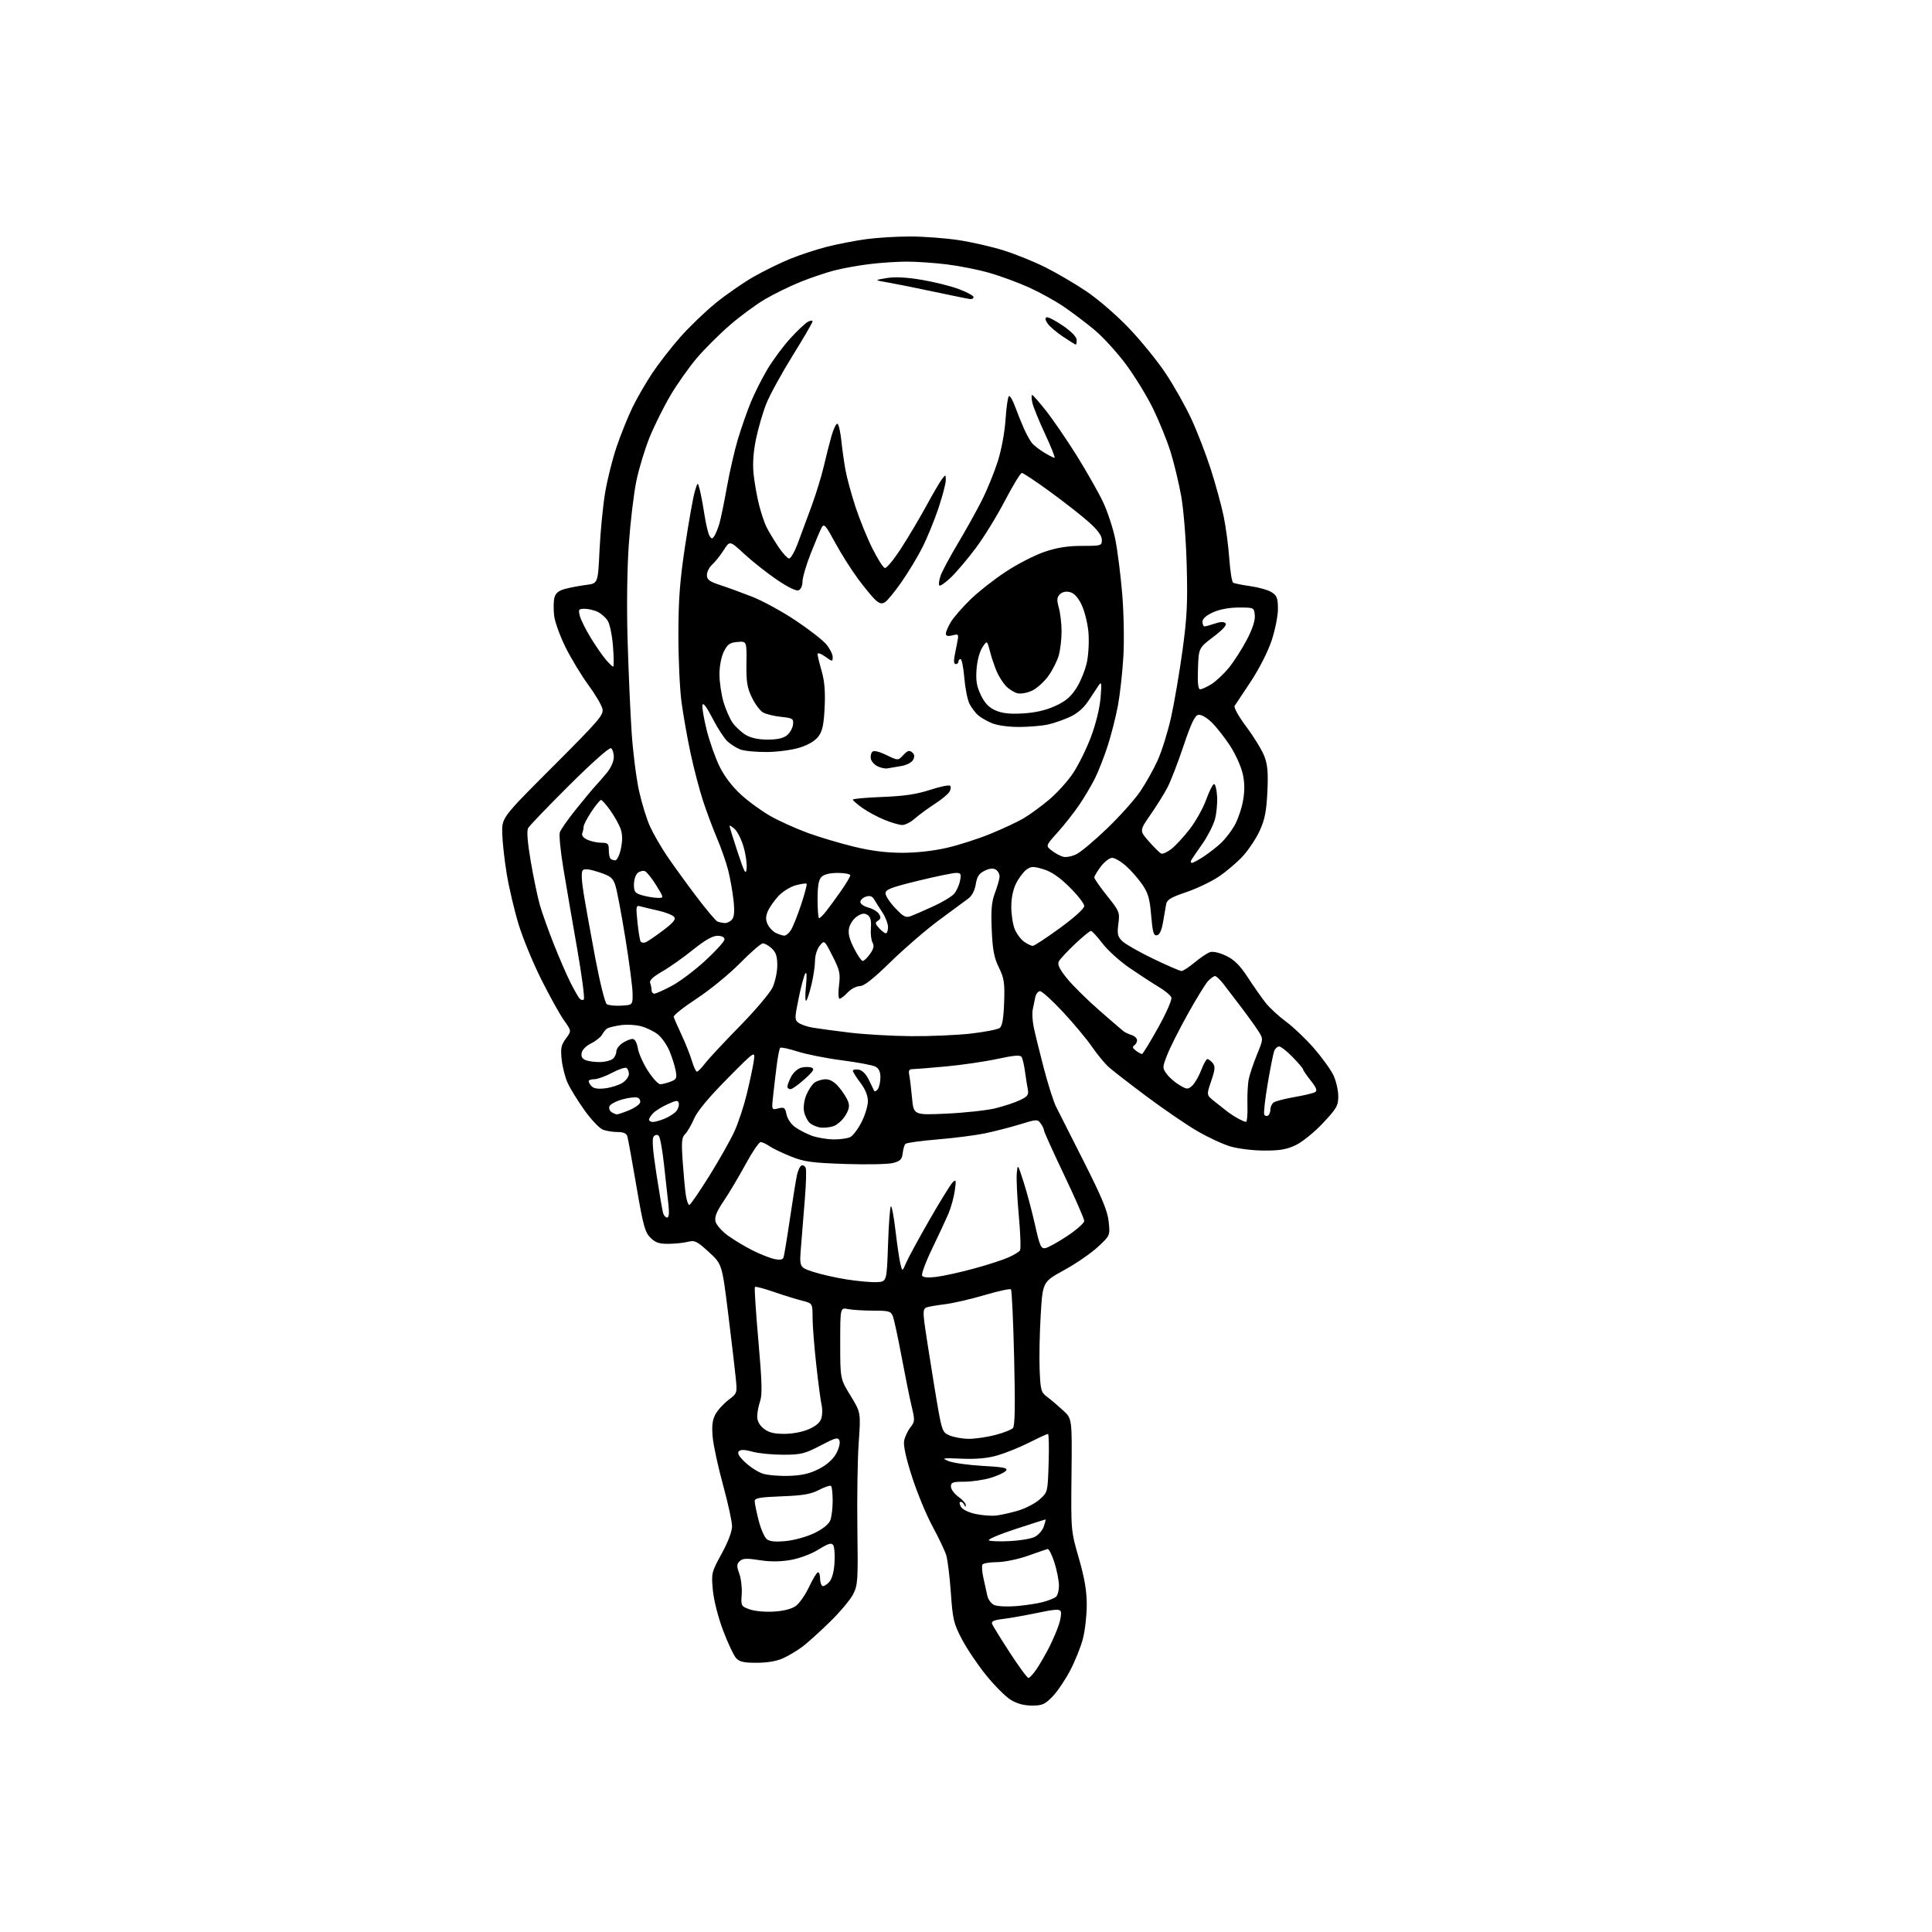 <?xml version="1.0" encoding="UTF-8" standalone="no"?>
<svg 
  version="1.1" 
  xmlns="http://www.w3.org/2000/svg" 
  xmlns:xlink="http://www.w3.org/1999/xlink" 
  xmlns:svg="http://www.w3.org/2000/svg"
  xmlns:rdf="http://www.w3.org/1999/02/22-rdf-syntax-ns#"
  xmlns:cc="http://creativecommons.org/ns#"
  xmlns:dc="http://purl.org/dc/elements/1.1/"
  viewBox="0 0 768 768"
  width="768"
  height="768"
>
<style>svg {background-color: white; }</style>"
<path stroke="none" fill="black" fill-rule="evenodd" d="M410.20,677.99C407.09,677.99 404.25,677.23 401.83,675.74C399.80,674.51 395.43,670.15 392.10,666.05C388.77,661.96 384.41,655.50 382.42,651.71C379.10,645.40 378.72,643.82 377.98,633.16C377.53,626.75 376.70,620.02 376.14,618.21C375.58,616.40 373.11,611.22 370.67,606.71C368.22,602.19 364.56,593.34 362.53,587.02C360.12,579.54 359.04,574.55 359.41,572.69C359.73,571.12 360.84,568.74 361.90,567.40C363.68,565.14 363.71,564.56 362.43,559.23C361.67,556.08 359.87,547.20 358.43,539.50C356.99,531.80 355.42,524.49 354.93,523.25C354.13,521.22 353.37,521.00 347.15,521.00C343.35,521.00 338.84,520.72 337.12,520.38C334.00,519.75 334.00,519.75 334.00,533.93C334.00,548.11 334.00,548.11 338.10,554.80C342.19,561.50 342.19,561.50 341.35,573.50C340.88,580.10 340.65,595.47 340.82,607.66C341.11,628.27 341.00,630.09 339.12,633.77C338.00,635.95 333.81,640.93 329.80,644.83C325.78,648.74 320.93,653.12 319.00,654.57C317.07,656.03 313.70,658.06 311.50,659.09C308.89,660.31 305.21,660.96 300.90,660.98C295.66,661.00 293.96,660.61 292.58,659.09C291.63,658.03 289.31,653.09 287.43,648.10C285.44,642.81 283.75,636.13 283.37,632.10C282.74,625.33 282.83,624.99 286.86,617.63C289.41,613.00 291.00,608.79 291.00,606.72C291.00,604.86 289.40,597.53 287.45,590.42C285.50,583.31 283.64,574.78 283.32,571.44C282.90,566.99 283.16,564.59 284.31,562.36C285.18,560.69 287.50,558.09 289.48,556.58C293.08,553.84 293.08,553.84 292.46,547.67C292.13,544.28 290.76,532.73 289.44,522.00C287.02,502.50 287.02,502.50 281.76,497.68C277.08,493.40 276.17,492.95 273.50,493.63C271.85,494.05 268.37,494.42 265.77,494.44C262.02,494.48 260.51,493.97 258.54,491.99C256.38,489.83 255.64,487.09 252.98,471.50C251.29,461.60 249.67,452.71 249.39,451.75C249.02,450.53 247.84,450.00 245.50,450.00C243.65,450.00 241.02,449.58 239.66,449.06C238.30,448.54 235.01,445.07 232.34,441.34C229.68,437.61 226.68,432.75 225.67,430.53C224.66,428.31 223.58,424.11 223.27,421.19C222.80,416.72 223.06,415.41 224.95,412.85C227.20,409.81 227.20,409.81 224.23,405.65C222.59,403.37 218.54,396.07 215.22,389.44C211.89,382.81 207.81,372.91 206.15,367.44C204.48,361.97 202.37,353.00 201.45,347.50C200.54,342.00 199.73,334.69 199.65,331.26C199.50,325.02 199.50,325.02 219.81,304.69C238.50,285.99 240.07,284.14 239.45,281.65C239.07,280.16 236.55,275.92 233.84,272.22C231.12,268.52 227.07,261.84 224.84,257.36C222.61,252.88 220.55,247.17 220.27,244.67C219.98,242.17 220.04,238.98 220.39,237.60C220.85,235.74 222.01,234.81 224.76,234.07C226.82,233.52 230.57,232.82 233.10,232.50C237.70,231.92 237.70,231.92 238.32,218.71C238.67,211.45 239.66,201.22 240.52,196.00C241.38,190.78 243.46,182.45 245.15,177.50C246.84,172.55 249.68,165.51 251.47,161.85C253.25,158.19 256.77,152.11 259.27,148.35C261.78,144.58 266.77,138.16 270.36,134.07C273.96,129.99 280.31,123.88 284.48,120.49C288.64,117.10 295.40,112.41 299.50,110.06C303.60,107.72 310.18,104.49 314.12,102.89C318.05,101.28 324.70,99.11 328.89,98.05C333.07,97.00 340.02,95.65 344.32,95.07C348.62,94.48 356.50,94.00 361.82,94.01C367.15,94.01 375.78,94.66 381.00,95.44C386.23,96.23 394.33,98.08 399.00,99.56C403.68,101.03 411.10,104.03 415.50,106.23C419.90,108.42 427.21,112.70 431.74,115.73C436.37,118.82 443.83,125.26 448.74,130.41C453.56,135.45 460.15,143.57 463.40,148.46C466.64,153.34 471.20,161.42 473.53,166.42C475.85,171.41 479.35,180.45 481.30,186.50C483.24,192.55 485.55,200.99 486.43,205.27C487.31,209.54 488.31,217.09 488.66,222.05C489.02,227.01 489.70,231.32 490.19,231.62C490.67,231.92 493.79,232.55 497.11,233.02C500.43,233.49 504.24,234.58 505.58,235.46C507.61,236.79 508.00,237.86 508.00,242.10C508.00,244.87 506.85,250.57 505.45,254.75C503.98,259.11 500.47,266.01 497.20,270.93C494.06,275.64 491.18,280.00 490.78,280.61C490.37,281.23 492.45,284.92 495.50,288.99C498.49,292.99 501.69,298.23 502.60,300.63C503.90,304.02 504.16,307.18 503.80,314.80C503.42,322.53 502.78,325.81 500.75,330.23C499.34,333.32 496.30,337.89 493.99,340.39C491.69,342.89 487.35,346.56 484.36,348.55C481.36,350.54 475.55,353.30 471.45,354.68C465.64,356.63 463.90,357.66 463.58,359.34C463.36,360.53 462.80,363.75 462.34,366.49C461.78,369.83 460.97,371.59 459.90,371.79C458.58,372.04 458.18,370.66 457.61,363.93C457.05,357.21 456.42,355.01 454.03,351.54C452.43,349.21 449.50,345.89 447.52,344.16C445.55,342.42 443.10,341.00 442.08,341.00C441.07,341.00 439.06,342.54 437.62,344.43C436.18,346.32 435.00,348.29 435.00,348.81C435.00,349.32 437.29,352.61 440.10,356.12C445.01,362.26 445.17,362.67 444.57,367.22C444.04,371.20 444.27,372.27 446.05,374.05C447.22,375.22 452.74,378.38 458.33,381.08C463.92,383.77 469.02,385.99 469.66,385.99C470.29,386.00 472.66,384.45 474.93,382.56C477.19,380.67 479.95,378.83 481.05,378.48C482.23,378.11 484.86,378.72 487.44,379.97C490.71,381.55 492.91,383.76 496.07,388.60C498.40,392.18 501.59,396.72 503.15,398.69C504.71,400.65 508.35,404.01 511.24,406.14C514.14,408.27 519.14,413.05 522.37,416.76C525.59,420.47 529.07,425.30 530.09,427.50C531.12,429.70 531.97,433.40 531.98,435.71C532.00,439.50 531.39,440.58 525.94,446.40C522.61,449.96 517.78,453.89 515.21,455.14C511.53,456.92 508.85,457.39 502.52,457.37C498.06,457.36 492.06,456.62 489.00,455.70C485.98,454.80 480.01,452.01 475.75,449.50C471.48,447.00 462.48,440.84 455.75,435.82C449.01,430.79 442.22,425.52 440.64,424.09C439.07,422.67 436.09,419.02 434.00,416.00C431.92,412.98 426.75,406.79 422.52,402.25C418.29,397.71 414.20,394.00 413.43,394.00C412.67,394.00 411.80,395.13 411.52,396.50C411.23,397.88 410.78,400.07 410.51,401.39C410.24,402.70 410.41,405.74 410.89,408.14C411.37,410.54 413.17,417.89 414.89,424.48C416.62,431.08 418.83,438.05 419.83,439.98C420.82,441.92 425.80,451.77 430.90,461.87C438.09,476.11 440.30,481.47 440.73,485.69C441.29,491.14 441.29,491.14 436.40,495.69C433.70,498.19 427.68,502.33 423.00,504.90C414.50,509.56 414.50,509.56 413.71,522.53C413.27,529.66 413.08,539.51 413.27,544.40C413.61,552.78 413.80,553.43 416.41,555.40C417.94,556.56 420.76,558.96 422.68,560.73C426.17,563.97 426.17,563.97 425.94,586.23C425.71,608.50 425.71,608.50 428.86,619.42C431.15,627.39 432.00,632.41 432.00,637.96C432.00,642.15 431.31,648.22 430.47,651.45C429.63,654.68 427.34,660.37 425.38,664.10C423.42,667.83 420.26,672.49 418.36,674.44C415.36,677.53 414.28,678.00 410.20,677.99zM408.84,667.00C409.33,667.00 410.87,665.29 412.25,663.20C413.63,661.11 415.88,657.17 417.25,654.45C418.61,651.73 420.28,647.79 420.95,645.71C421.63,643.62 421.96,641.33 421.68,640.61C421.28,639.56 419.46,639.66 412.34,641.15C407.48,642.16 401.33,643.25 398.67,643.57C395.12,643.99 393.98,644.51 394.37,645.53C394.66,646.28 397.84,651.43 401.42,656.95C405.01,662.48 408.34,667.00 408.84,667.00zM307.65,640.63C311.57,640.38 314.73,639.57 316.38,638.37C317.80,637.34 320.17,633.91 321.65,630.75C323.14,627.59 324.72,625.00 325.18,625.00C325.63,625.00 326.00,626.10 326.00,627.44C326.00,628.78 326.39,630.12 326.87,630.42C327.34,630.71 328.55,630.05 329.56,628.94C330.74,627.63 331.50,624.94 331.73,621.21C331.93,618.07 331.69,614.91 331.20,614.19C330.51,613.17 329.24,613.56 325.38,615.95C322.52,617.73 317.88,619.47 314.34,620.10C310.15,620.83 306.23,620.86 301.86,620.18C296.76,619.38 295.21,619.46 294.05,620.58C292.82,621.76 292.79,622.54 293.88,625.55C294.59,627.51 295.02,631.22 294.84,633.80C294.51,638.36 294.60,638.53 298.00,639.75C299.96,640.46 304.20,640.84 307.65,640.63zM404.00,638.45C407.57,638.16 412.30,637.44 414.50,636.86C416.70,636.28 419.06,635.34 419.75,634.78C420.44,634.22 420.97,632.12 420.94,630.13C420.91,628.13 420.08,624.02 419.11,621.00C418.13,617.98 416.92,615.61 416.42,615.75C415.91,615.89 412.35,617.12 408.50,618.48C404.59,619.86 399.21,620.96 396.31,620.97C393.45,620.99 390.85,621.43 390.53,621.95C390.21,622.47 390.38,624.83 390.91,627.20C391.45,629.56 392.15,632.76 392.47,634.29C392.80,635.85 394.04,637.51 395.28,638.04C396.50,638.56 400.43,638.75 404.00,638.45zM312.50,612.58C315.83,612.25 320.87,610.83 323.81,609.39C327.14,607.76 329.48,605.87 330.06,604.33C330.58,602.98 331.00,599.50 331.00,596.60C331.00,593.70 330.72,591.05 330.38,590.71C330.03,590.37 327.90,591.06 325.63,592.24C322.36,593.95 319.27,594.49 310.75,594.81C302.06,595.14 300.00,595.51 300.00,596.72C300.00,597.54 300.70,600.98 301.56,604.36C302.42,607.74 303.88,611.10 304.81,611.84C306.01,612.79 308.23,613.00 312.50,612.58zM401.50,612.61C405.35,612.42 409.72,611.69 411.20,610.99C412.69,610.30 414.35,608.44 414.90,606.86C415.45,605.29 415.76,604.00 415.60,604.00C415.44,604.00 410.00,605.74 403.52,607.87C397.03,610.00 392.35,612.02 393.11,612.35C393.88,612.69 397.65,612.81 401.50,612.61zM396.00,602.45C397.93,602.23 401.88,601.34 404.79,600.47C407.70,599.61 411.52,597.61 413.28,596.04C416.48,593.18 416.48,593.18 416.85,581.59C417.05,575.22 416.93,570.00 416.58,570.00C416.23,570.00 412.90,571.54 409.17,573.42C405.43,575.30 399.78,577.59 396.59,578.52C392.58,579.68 388.22,580.09 382.33,579.85C374.54,579.53 374.12,579.61 377.08,580.81C378.85,581.54 384.96,582.39 390.65,582.72C399.17,583.20 400.80,583.54 399.88,584.65C399.26,585.39 396.48,586.67 393.70,587.50C390.91,588.32 386.24,589.00 383.32,589.00C378.73,589.00 378.00,589.26 378.00,590.93C378.00,591.99 379.35,593.83 381.00,595.00C382.65,596.17 383.96,597.67 383.92,598.32C383.87,599.16 383.69,599.14 383.34,598.25C383.06,597.56 382.41,597.00 381.88,597.00C381.30,597.00 381.32,597.73 381.94,598.89C382.55,600.03 384.84,601.18 387.72,601.81C390.35,602.38 394.07,602.67 396.00,602.45zM313.50,586.68C318.67,586.53 321.79,585.82 325.41,583.99C328.57,582.39 331.04,580.22 332.34,577.93C333.45,575.95 334.06,573.61 333.71,572.69C333.15,571.22 332.21,571.46 326.13,574.64C319.89,577.90 318.41,578.26 311.35,578.28C307.03,578.28 301.53,577.74 299.12,577.07C296.08,576.23 294.43,576.17 293.70,576.90C292.98,577.62 293.74,578.97 296.21,581.29C298.17,583.14 301.28,585.15 303.13,585.77C304.98,586.39 309.65,586.80 313.50,586.68zM385.04,571.96C387.54,571.98 392.26,571.30 395.54,570.45C398.82,569.60 402.01,568.37 402.64,567.70C403.46,566.83 403.60,559.18 403.14,539.83C402.79,525.16 402.22,512.88 401.87,512.54C401.53,512.19 396.80,513.22 391.37,514.82C385.94,516.43 378.84,518.06 375.59,518.46C372.34,518.86 369.03,519.43 368.23,519.74C367.11,520.17 366.92,521.44 367.41,525.40C367.76,528.20 369.47,539.22 371.21,549.88C374.39,569.26 374.39,569.26 377.44,570.59C379.13,571.32 382.54,571.94 385.04,571.96zM311.88,569.98C315.24,569.96 319.20,569.18 321.71,568.04C324.60,566.74 326.13,565.32 326.57,563.56C326.93,562.15 326.94,559.90 326.61,558.56C326.27,557.22 325.32,550.14 324.51,542.81C323.69,535.49 323.01,526.93 323.01,523.79C323.00,518.08 323.00,518.08 318.75,517.01C316.41,516.42 311.36,514.85 307.53,513.53C303.69,512.20 300.34,511.32 300.09,511.58C299.83,511.83 300.45,521.41 301.46,532.87C302.90,549.17 303.05,554.41 302.15,557.00C301.52,558.81 301.00,561.55 301.00,563.08C301.00,564.89 301.92,566.58 303.63,567.93C305.60,569.47 307.69,569.99 311.88,569.98zM348.50,509.67C352.50,509.50 352.50,509.50 353.00,494.83C353.27,486.76 353.78,479.88 354.13,479.53C354.48,479.19 355.31,483.54 355.97,489.20C356.64,494.87 357.52,500.85 357.94,502.50C358.69,505.50 358.69,505.50 360.21,501.96C361.04,500.01 365.20,492.36 369.45,484.96C373.70,477.56 377.86,470.82 378.70,470.00C380.06,468.66 380.15,469.01 379.54,473.34C379.16,476.01 378.01,480.14 376.99,482.53C375.96,484.92 373.04,491.18 370.50,496.44C367.96,501.70 366.19,506.50 366.57,507.11C367.02,507.84 369.02,507.99 372.38,507.56C375.20,507.19 381.72,505.75 386.89,504.35C392.05,502.96 398.19,500.99 400.53,499.99C402.87,498.99 405.09,497.66 405.47,497.05C405.85,496.44 405.63,490.21 404.99,483.22C404.35,476.22 403.99,468.70 404.18,466.50C404.54,462.53 404.55,462.55 406.94,470.00C408.26,474.12 410.29,481.77 411.46,487.00C413.32,495.33 413.82,496.46 415.54,496.15C416.62,495.96 420.54,493.79 424.25,491.33C427.96,488.86 431.00,486.17 431.00,485.35C431.00,484.52 427.40,476.29 423.00,467.06C418.60,457.83 415.00,449.85 415.00,449.33C415.00,448.81 414.41,447.58 413.69,446.59C412.44,444.88 412.08,444.89 405.46,446.94C401.65,448.12 395.37,449.73 391.51,450.53C387.64,451.33 379.12,452.42 372.58,452.95C366.03,453.49 360.34,454.28 359.92,454.71C359.50,455.14 359.01,456.82 358.83,458.44C358.56,460.86 357.87,461.55 355.00,462.31C353.07,462.81 344.52,462.99 336.00,462.70C322.57,462.24 319.67,461.84 314.31,459.68C310.90,458.31 307.09,456.47 305.83,455.60C304.58,454.72 303.02,454.00 302.36,454.00C301.70,454.00 299.03,457.94 296.42,462.75C293.81,467.56 289.91,474.12 287.75,477.33C284.82,481.67 283.98,483.77 284.43,485.59C284.77,486.92 286.95,489.41 289.27,491.10C291.60,492.80 295.98,495.44 299.00,496.97C302.02,498.50 305.96,500.07 307.75,500.46C310.06,500.96 311.14,500.77 311.47,499.83C311.73,499.10 312.87,492.20 314.00,484.50C315.14,476.80 316.40,468.96 316.81,467.07C317.22,465.19 318.05,463.48 318.65,463.28C319.26,463.08 319.99,463.54 320.29,464.30C320.58,465.07 320.44,470.38 319.98,476.10C319.53,481.82 318.83,490.38 318.45,495.13C317.74,503.75 317.74,503.75 323.09,505.53C326.03,506.51 332.05,507.88 336.47,508.58C340.88,509.28 346.30,509.77 348.50,509.67zM265.21,484.00C265.91,484.00 266.08,482.18 265.70,478.75C265.38,475.86 264.60,468.77 263.96,463.00C263.33,457.23 262.40,452.07 261.90,451.55C261.34,450.95 260.59,451.01 259.91,451.69C259.11,452.49 259.40,456.61 260.93,466.64C262.10,474.26 263.30,481.29 263.60,482.25C263.89,483.21 264.62,484.00 265.21,484.00zM274.00,479.00C274.41,479.00 278.01,473.77 281.99,467.38C285.98,460.98 290.48,452.99 292.00,449.63C293.52,446.26 295.69,439.68 296.83,435.00C297.97,430.32 299.22,424.48 299.60,422.00C300.29,417.50 300.29,417.50 289.07,428.84C281.73,436.26 277.19,441.72 275.93,444.65C274.88,447.11 273.28,449.86 272.38,450.77C270.98,452.16 270.83,453.84 271.40,461.95C271.77,467.20 272.33,473.19 272.66,475.25C272.99,477.31 273.59,479.00 274.00,479.00zM331.32,452.93C333.96,452.97 337.00,452.53 338.07,451.96C339.13,451.39 341.13,448.71 342.50,446.00C343.88,443.29 345.00,439.56 345.00,437.71C345.00,435.54 343.95,432.97 342.03,430.43C340.39,428.27 339.04,426.13 339.03,425.68C339.01,425.23 340.01,425.00 341.25,425.18C342.65,425.38 344.16,426.83 345.25,429.00C346.21,430.93 347.19,432.95 347.42,433.50C347.66,434.05 348.32,433.83 348.91,433.00C349.49,432.18 349.98,430.05 349.98,428.29C350.00,426.10 349.37,424.73 348.02,424.01C346.93,423.43 340.97,422.30 334.77,421.50C328.57,420.71 320.62,419.13 317.10,418.01C313.58,416.88 310.45,416.21 310.15,416.52C309.85,416.82 309.26,419.64 308.85,422.78C308.44,425.93 307.79,431.38 307.40,434.90C306.68,441.30 306.68,441.30 309.36,440.62C311.75,440.02 312.11,440.28 312.65,443.00C313.00,444.73 314.48,446.92 316.09,448.06C317.64,449.17 320.62,450.70 322.71,451.47C324.79,452.23 328.67,452.89 331.32,452.93zM331.22,447.70C329.73,448.18 327.38,448.41 326.00,448.20C324.62,447.99 322.76,447.16 321.86,446.36C320.97,445.55 319.96,443.54 319.63,441.89C319.28,440.13 319.65,437.39 320.52,435.29C321.35,433.32 322.80,431.11 323.76,430.38C324.72,429.66 326.70,429.05 328.16,429.03C329.95,429.01 331.70,430.05 333.51,432.19C334.99,433.95 336.61,436.47 337.11,437.80C337.81,439.63 337.54,441.01 335.99,443.52C334.87,445.34 332.72,447.22 331.22,447.70zM259.53,446.00C260.37,446.00 262.51,445.39 264.28,444.65C266.05,443.92 268.10,442.59 268.83,441.70C269.57,440.82 270.02,439.42 269.83,438.59C269.54,437.28 268.97,437.32 265.47,438.89C263.25,439.89 260.66,441.48 259.72,442.42C258.77,443.37 258.00,444.56 258.00,445.07C258.00,445.58 258.69,446.00 259.53,446.00zM495.29,445.96C495.72,445.98 495.99,442.96 495.88,439.25C495.76,435.54 495.99,430.93 496.39,429.00C496.78,427.07 498.25,422.70 499.65,419.27C502.18,413.11 502.19,413.01 500.35,410.09C499.33,408.46 496.35,404.29 493.72,400.82C491.09,397.34 487.80,393.04 486.42,391.25C485.04,389.46 483.50,388.00 483.00,388.00C482.49,388.00 481.22,388.92 480.18,390.04C479.13,391.16 475.48,397.12 472.05,403.29C468.62,409.46 464.96,416.75 463.91,419.50C462.04,424.38 462.04,424.56 463.85,427.00C464.87,428.38 467.14,430.34 468.90,431.37C471.88,433.11 472.20,433.12 473.93,431.57C474.94,430.65 476.53,427.90 477.47,425.45C478.40,423.00 479.52,421.00 479.96,421.00C480.40,421.00 481.34,421.71 482.06,422.57C483.14,423.88 483.04,425.09 481.48,429.70C479.59,435.25 479.59,435.25 482.54,437.63C484.17,438.93 486.42,440.72 487.55,441.61C488.68,442.49 490.71,443.83 492.05,444.57C493.40,445.32 494.86,445.95 495.29,445.96zM504.07,443.46C504.58,443.14 505.00,442.06 505.00,441.06C505.00,440.06 505.56,438.81 506.25,438.28C506.94,437.75 510.66,436.77 514.52,436.11C518.38,435.44 522.11,434.55 522.80,434.12C523.73,433.55 523.27,432.35 521.03,429.54C519.36,427.44 518.00,425.44 518.00,425.10C518.00,424.76 516.15,422.57 513.88,420.24C511.62,417.91 509.19,416.00 508.49,416.00C507.79,416.00 506.90,416.79 506.53,417.75C506.15,418.71 504.97,424.60 503.92,430.84C502.86,437.08 502.25,442.60 502.57,443.11C502.88,443.62 503.56,443.77 504.07,443.46zM245.23,442.98C245.63,442.99 247.73,442.29 249.90,441.42C252.07,440.55 254.10,439.19 254.41,438.38C254.71,437.58 254.28,436.66 253.45,436.34C252.61,436.02 249.88,436.33 247.37,437.04C244.87,437.74 242.57,438.96 242.26,439.76C241.96,440.55 242.34,441.60 243.10,442.09C243.87,442.57 244.83,442.98 245.23,442.98zM376.35,442.68C383.58,442.34 392.26,441.39 395.64,440.57C399.01,439.75 403.41,438.29 405.42,437.34C408.51,435.87 408.99,435.20 408.57,433.05C408.30,431.65 407.79,428.44 407.45,425.92C407.10,423.39 406.50,420.81 406.10,420.17C405.57,419.30 403.09,419.50 396.44,420.94C391.52,422.00 382.32,423.35 376.00,423.93C369.68,424.52 363.70,424.99 362.73,425.00C361.42,425.00 361.08,425.59 361.43,427.25C361.69,428.49 362.19,432.60 362.54,436.40C363.19,443.29 363.19,443.29 376.35,442.68zM240.76,432.60C243.10,432.29 246.14,431.30 247.51,430.40C248.88,429.50 250.00,427.95 250.00,426.94C250.00,425.94 249.56,424.85 249.03,424.52C248.50,424.19 245.91,425.06 243.29,426.46C240.66,427.86 237.50,429.00 236.26,429.00C235.02,429.00 234.00,429.36 234.00,429.80C234.00,430.24 234.56,431.18 235.25,431.88C236.08,432.73 237.94,432.98 240.76,432.60zM314.25,432.96C313.56,432.98 313.00,432.53 313.00,431.95C313.00,431.37 313.68,429.58 314.52,427.96C315.35,426.35 317.15,424.75 318.52,424.41C319.88,424.06 321.72,424.06 322.61,424.40C323.90,424.90 323.34,425.83 319.86,428.97C317.46,431.14 314.94,432.94 314.25,432.96zM262.45,431.00C263.23,431.00 265.07,430.54 266.54,429.98C268.95,429.07 269.15,428.62 268.56,425.44C268.19,423.50 267.06,419.98 266.05,417.61C265.03,415.24 262.97,412.34 261.47,411.16C259.97,409.97 256.97,408.53 254.82,407.95C252.66,407.37 248.97,407.18 246.61,407.54C244.26,407.89 241.88,408.48 241.33,408.84C240.78,409.20 239.89,410.30 239.36,411.28C238.82,412.26 236.84,413.84 234.94,414.78C232.88,415.81 231.38,417.37 231.19,418.66C230.97,420.20 231.56,421.04 233.19,421.56C234.46,421.97 237.01,422.24 238.87,422.18C240.72,422.11 242.85,421.54 243.62,420.90C244.38,420.27 245.00,418.96 245.00,417.99C245.00,417.02 246.11,415.50 247.46,414.62C248.82,413.73 250.60,413.00 251.42,413.00C252.36,413.00 253.15,414.38 253.56,416.75C253.91,418.81 255.74,422.86 257.61,425.75C259.49,428.64 261.66,431.00 262.45,431.00zM277.04,426.00C277.44,426.00 278.89,424.53 280.26,422.72C281.64,420.92 287.83,414.28 294.02,407.97C300.21,401.66 306.10,394.70 307.12,392.50C308.13,390.30 308.97,386.38 308.98,383.79C308.99,380.21 308.47,378.59 306.81,377.04C305.61,375.92 304.01,375.00 303.27,375.00C302.52,375.00 298.44,378.53 294.20,382.84C289.97,387.15 282.23,393.49 277.00,396.92C271.77,400.34 267.63,403.63 267.80,404.22C267.96,404.81 269.38,408.04 270.94,411.40C272.51,414.75 274.36,419.41 275.05,421.75C275.75,424.09 276.64,426.00 277.04,426.00zM453.96,419.00C454.28,419.00 457.17,414.28 460.38,408.51C463.71,402.52 465.97,397.35 465.63,396.48C465.31,395.64 462.99,393.72 460.48,392.23C457.97,390.73 452.78,387.35 448.95,384.72C445.11,382.08 440.29,377.72 438.24,375.02C436.18,372.32 434.14,370.09 433.69,370.06C433.24,370.03 430.39,372.35 427.35,375.23C424.31,378.10 421.43,381.20 420.93,382.12C420.27,383.37 421.04,385.05 424.00,388.77C426.18,391.50 431.91,397.19 436.73,401.41C441.55,405.62 445.98,409.45 446.58,409.91C447.17,410.38 448.63,411.07 449.83,411.45C451.02,411.82 452.00,412.75 452.00,413.51C452.00,414.26 451.48,415.20 450.85,415.59C450.05,416.09 450.26,416.72 451.54,417.65C452.55,418.39 453.64,419.00 453.96,419.00zM362.21,411.89C369.76,411.95 380.45,411.49 385.97,410.86C391.49,410.23 396.64,409.22 397.43,408.61C398.42,407.83 398.94,404.79 399.16,398.50C399.43,390.65 399.16,388.87 397.06,384.58C395.15,380.66 394.57,377.60 394.23,369.58C393.89,361.75 394.17,358.50 395.49,355.00C396.42,352.52 397.25,349.66 397.34,348.63C397.43,347.60 396.79,346.30 395.92,345.74C394.81,345.03 393.49,345.14 391.44,346.12C389.18,347.20 388.39,348.41 387.88,351.50C387.47,354.02 386.37,356.12 384.87,357.22C383.57,358.17 378.33,362.04 373.23,365.81C368.14,369.57 359.52,377.01 354.07,382.33C347.09,389.16 343.47,392.00 341.77,392.00C340.44,392.00 338.29,393.12 337.00,394.50C335.71,395.88 334.25,397.00 333.75,397.00C333.25,397.00 333.15,394.66 333.52,391.71C334.11,387.00 333.82,385.70 330.94,380.03C327.70,373.66 327.70,373.66 325.85,375.94C324.82,377.21 323.99,379.83 323.98,381.86C323.98,383.86 323.36,388.11 322.60,391.30C321.85,394.48 320.90,397.41 320.49,397.80C320.07,398.18 320.03,395.57 320.38,392.00C320.80,387.80 320.69,386.04 320.09,387.03C319.57,387.86 318.39,392.33 317.45,396.95C315.84,404.87 315.85,405.41 317.47,406.60C318.41,407.29 320.96,408.16 323.14,408.52C325.31,408.89 331.90,409.77 337.79,410.49C343.68,411.20 354.67,411.83 362.21,411.89zM247.00,399.76C251.50,399.50 251.50,399.50 251.47,395.00C251.45,392.52 250.16,382.62 248.60,373.00C247.04,363.38 245.26,353.93 244.63,352.00C243.65,348.97 242.78,348.26 238.09,346.71C234.53,345.53 232.35,345.25 231.70,345.90C231.05,346.55 231.13,349.55 231.94,354.70C232.62,358.99 234.69,370.56 236.55,380.42C238.45,390.49 240.49,398.70 241.21,399.18C241.92,399.64 244.53,399.90 247.00,399.76zM232.07,397.29C232.49,396.86 231.29,387.73 229.41,377.00C227.52,366.27 225.06,351.96 223.94,345.18C222.82,338.41 222.19,331.98 222.53,330.90C222.87,329.82 225.76,325.69 228.95,321.72C232.14,317.75 235.59,313.60 236.62,312.50C237.66,311.40 239.74,309.00 241.25,307.17C242.84,305.26 244.00,302.63 244.00,300.98C244.00,299.41 243.50,297.81 242.89,297.43C242.24,297.03 235.30,303.19 226.32,312.12C217.82,320.58 210.45,328.25 209.94,329.18C209.33,330.28 209.69,334.85 211.00,342.52C212.10,348.93 213.73,356.73 214.62,359.84C215.52,362.95 218.01,369.92 220.15,375.33C222.29,380.74 225.22,387.49 226.64,390.33C228.07,393.17 229.70,396.08 230.28,396.79C230.85,397.50 231.66,397.73 232.07,397.29zM260.11,395.00C260.72,395.00 263.83,393.61 267.02,391.91C270.22,390.21 276.24,385.67 280.41,381.82C284.59,377.98 288.00,374.20 288.00,373.42C288.00,372.53 286.95,372.00 285.18,372.00C283.25,372.00 280.17,373.76 275.43,377.58C271.62,380.65 266.11,384.54 263.19,386.21C259.59,388.28 258.06,389.72 258.44,390.71C258.75,391.51 259.00,392.80 259.00,393.58C259.00,394.36 259.50,395.00 260.11,395.00zM342.95,382.00C343.45,382.00 344.75,380.75 345.84,379.22C347.30,377.17 347.57,375.98 346.85,374.69C346.31,373.73 346.01,371.11 346.19,368.85C346.41,365.90 346.04,364.47 344.85,363.70C343.62,362.91 342.56,363.06 340.69,364.28C339.31,365.19 337.88,367.26 337.53,368.88C337.06,371.01 337.59,373.23 339.46,376.91C340.87,379.71 342.45,382.00 342.95,382.00zM410.53,376.00C411.13,376.00 415.98,372.82 421.31,368.93C427.05,364.75 431.00,361.17 431.00,360.15C431.00,359.21 428.38,355.84 425.18,352.67C421.13,348.67 417.96,346.49 414.78,345.54C410.83,344.34 409.93,344.36 408.09,345.65C406.93,346.46 405.08,348.88 403.99,351.03C402.71,353.53 402.00,356.91 402.00,360.49C402.00,363.56 402.63,367.57 403.39,369.40C404.16,371.24 405.84,373.47 407.12,374.37C408.40,375.27 409.94,376.00 410.53,376.00zM256.60,374.60C257.37,374.30 260.49,372.19 263.52,369.90C267.70,366.74 268.77,365.43 267.96,364.46C267.38,363.75 264.56,362.65 261.70,362.00C258.84,361.35 255.65,360.59 254.60,360.30C252.82,359.80 252.74,360.20 253.40,366.55C253.78,370.28 254.34,373.74 254.65,374.24C254.95,374.73 255.83,374.89 256.60,374.60zM311.73,371.93C312.40,371.97 313.60,370.99 314.39,369.75C315.19,368.51 317.01,363.95 318.45,359.62C319.89,355.29 320.88,351.54 320.64,351.30C320.40,351.06 318.45,351.34 316.32,351.91C314.18,352.49 311.07,354.43 309.40,356.23C307.74,358.03 305.85,360.74 305.21,362.25C304.35,364.27 304.33,365.64 305.14,367.40C305.74,368.72 307.19,370.26 308.36,370.83C309.54,371.40 311.05,371.90 311.73,371.93zM352.15,371.00C352.62,371.00 353.00,369.89 353.00,368.54C353.00,367.19 351.99,364.55 350.75,362.67C349.51,360.79 348.03,358.46 347.46,357.49C346.73,356.24 345.79,355.93 344.21,356.43C343.00,356.82 342.00,357.77 342.00,358.54C342.00,359.31 343.43,360.31 345.17,360.76C346.91,361.22 348.82,362.37 349.42,363.32C350.24,364.64 350.15,365.27 349.04,365.97C347.79,366.75 347.85,367.18 349.44,368.94C350.47,370.07 351.69,371.00 352.15,371.00zM288.13,366.92C289.02,366.96 290.32,366.32 291.01,365.49C291.89,364.43 292.06,362.15 291.57,357.74C291.19,354.31 290.23,348.96 289.44,345.85C288.65,342.75 286.66,337.07 285.03,333.24C283.40,329.40 280.90,322.72 279.48,318.38C278.05,314.05 275.83,305.55 274.53,299.50C273.23,293.45 271.60,284.23 270.90,279.00C270.21,273.77 269.65,261.62 269.67,252.00C269.69,238.26 270.26,230.74 272.34,217.00C273.79,207.38 275.51,197.70 276.16,195.50C277.33,191.50 277.33,191.50 278.13,194.50C278.57,196.15 279.42,200.66 280.02,204.53C280.62,208.39 281.53,212.22 282.05,213.03C282.89,214.32 283.12,214.32 284.00,213.00C284.54,212.18 285.45,209.93 286.01,208.00C286.56,206.07 287.90,199.55 288.98,193.50C290.06,187.45 292.03,178.90 293.35,174.50C294.68,170.10 296.95,163.58 298.41,160.02C299.86,156.45 302.83,150.53 305.02,146.86C307.20,143.19 311.30,137.65 314.12,134.55C316.95,131.46 320.11,128.48 321.13,127.93C322.16,127.38 323.00,127.31 323.00,127.77C323.00,128.23 319.44,134.35 315.08,141.37C310.73,148.38 306.04,156.94 304.66,160.37C303.28,163.81 301.43,170.14 300.54,174.44C299.47,179.62 299.14,184.32 299.56,188.38C299.91,191.75 300.86,197.18 301.68,200.46C302.49,203.73 303.84,207.78 304.67,209.46C305.50,211.13 307.60,214.64 309.34,217.25C311.08,219.86 313.03,222.00 313.68,222.00C314.33,222.00 315.84,219.41 317.03,216.25C318.23,213.09 320.73,206.35 322.58,201.28C324.43,196.21 326.64,189.01 327.49,185.28C328.35,181.55 329.73,176.12 330.56,173.21C331.39,170.31 332.46,168.17 332.94,168.46C333.41,168.76 334.10,171.81 334.46,175.25C334.82,178.69 335.56,183.97 336.12,187.00C336.67,190.03 338.46,196.55 340.08,201.50C341.70,206.45 344.71,213.86 346.77,217.97C348.82,222.08 351.05,225.60 351.72,225.79C352.40,225.99 355.36,222.40 358.30,217.82C361.25,213.25 365.73,205.68 368.28,201.00C370.82,196.32 373.58,191.60 374.42,190.50C375.91,188.53 375.94,188.54 375.97,190.85C375.99,192.15 374.66,197.19 373.03,202.06C371.40,206.94 368.51,213.98 366.61,217.71C364.72,221.45 360.99,227.61 358.33,231.42C355.67,235.22 352.74,238.81 351.81,239.38C350.52,240.17 349.61,239.95 348.00,238.50C346.83,237.44 343.70,233.64 341.03,230.04C338.37,226.44 334.28,219.96 331.94,215.64C328.27,208.83 327.57,208.02 326.66,209.64C326.09,210.66 324.13,215.29 322.31,219.92C320.49,224.55 319.00,229.63 319.00,231.20C319.00,232.88 318.35,234.31 317.43,234.66C316.48,235.03 313.06,233.35 308.72,230.38C304.79,227.70 298.99,223.11 295.84,220.19C290.10,214.88 290.10,214.88 287.68,218.69C286.35,220.79 284.30,223.36 283.13,224.40C281.96,225.45 281.00,227.33 281.00,228.57C281.00,230.42 281.97,231.16 286.25,232.56C289.14,233.50 294.88,235.60 299.00,237.21C303.12,238.83 310.84,243.04 316.15,246.57C321.46,250.09 326.97,254.37 328.40,256.07C329.83,257.76 331.00,260.05 331.00,261.14C331.00,263.10 330.95,263.10 328.00,261.00C326.27,259.77 325.00,259.36 325.00,260.03C325.00,260.67 325.73,263.69 326.62,266.75C327.76,270.68 328.11,274.88 327.81,281.16C327.48,288.07 326.93,290.61 325.34,292.75C324.04,294.49 321.32,296.11 317.89,297.19C314.91,298.12 309.07,298.91 304.82,298.94C300.59,298.97 295.86,298.52 294.32,297.93C292.77,297.35 290.44,295.88 289.15,294.68C287.86,293.48 285.18,289.35 283.21,285.50C280.89,280.99 279.48,279.12 279.24,280.25C279.03,281.21 279.79,285.71 280.93,290.25C282.07,294.79 284.36,301.28 286.03,304.67C287.94,308.59 291.07,312.69 294.59,315.91C297.64,318.70 303.00,322.58 306.49,324.53C309.98,326.48 316.57,329.44 321.13,331.11C325.69,332.77 333.94,335.23 339.46,336.57C346.36,338.24 352.38,339.00 358.71,339.00C364.42,339.00 371.20,338.23 376.54,336.99C381.28,335.89 389.06,333.38 393.83,331.41C398.60,329.45 404.41,326.74 406.75,325.38C409.08,324.03 413.62,320.73 416.83,318.06C420.05,315.39 424.42,310.57 426.56,307.35C428.70,304.13 431.91,297.64 433.68,292.92C435.59,287.85 437.15,281.52 437.49,277.42C437.98,271.60 437.87,270.79 436.79,272.36C436.08,273.38 434.25,276.15 432.72,278.51C430.92,281.30 428.38,283.54 425.51,284.89C423.08,286.03 419.15,287.42 416.79,287.96C414.43,288.51 409.22,288.96 405.22,288.98C400.87,288.99 396.45,288.38 394.25,287.46C392.23,286.62 389.72,285.15 388.68,284.21C387.65,283.27 386.16,281.28 385.39,279.78C384.61,278.28 383.69,273.67 383.34,269.53C382.99,265.39 382.32,262.00 381.85,262.00C381.38,262.00 381.00,262.45 381.00,263.00C381.00,263.55 380.51,264.00 379.92,264.00C379.26,264.00 379.07,262.84 379.42,261.00C379.74,259.35 380.26,256.63 380.59,254.96C381.14,252.09 381.03,251.95 378.59,252.57C376.75,253.03 376.00,252.82 376.00,251.86C376.01,251.11 376.92,249.01 378.03,247.18C379.15,245.35 382.63,241.35 385.78,238.29C388.93,235.23 395.26,230.25 399.87,227.23C404.47,224.20 411.37,220.66 415.21,219.36C420.22,217.67 424.43,217.00 430.10,217.00C437.78,217.00 438.00,216.93 438.00,214.59C438.00,212.97 436.36,210.71 432.94,207.64C430.16,205.14 423.23,199.70 417.53,195.55C411.84,191.40 406.74,188.00 406.21,188.00C405.67,188.00 402.65,192.96 399.48,199.03C396.32,205.10 391.13,213.53 387.95,217.78C384.78,222.03 380.34,227.27 378.11,229.44C375.87,231.60 373.75,233.08 373.40,232.74C373.05,232.39 373.28,230.65 373.90,228.87C374.52,227.09 377.60,221.33 380.74,216.07C383.89,210.81 388.17,203.12 390.25,199.00C392.34,194.88 395.19,187.90 396.60,183.50C398.09,178.81 399.38,171.87 399.72,166.72C400.04,161.89 400.64,157.72 401.07,157.46C401.49,157.20 402.61,159.13 403.56,161.74C404.52,164.36 406.11,168.30 407.09,170.50C408.08,172.70 409.48,175.23 410.21,176.12C410.94,177.02 413.10,178.70 415.02,179.87C416.93,181.04 418.81,181.99 419.18,182.00C419.56,182.00 417.85,177.70 415.39,172.44C412.94,167.17 410.66,161.55 410.34,159.94C410.01,158.32 409.99,157.00 410.29,157.00C410.59,157.00 413.06,159.81 415.78,163.25C418.51,166.69 423.98,174.68 427.94,181.00C431.89,187.32 436.63,195.65 438.45,199.50C440.28,203.35 442.49,210.10 443.37,214.50C444.24,218.90 445.47,228.57 446.09,236.00C446.72,243.54 446.93,254.53 446.56,260.90C446.20,267.17 445.23,275.95 444.41,280.40C443.58,284.86 441.74,292.10 440.32,296.50C438.89,300.90 436.60,306.75 435.22,309.50C433.85,312.25 431.04,316.98 428.99,320.00C426.94,323.02 423.09,327.91 420.44,330.85C415.63,336.21 415.63,336.21 418.06,338.11C419.40,339.15 421.46,340.27 422.64,340.58C423.82,340.90 426.24,340.41 428.02,339.49C429.81,338.57 435.31,333.92 440.26,329.16C445.20,324.40 451.04,317.86 453.24,314.64C455.43,311.41 458.57,305.81 460.21,302.19C461.85,298.57 464.25,290.86 465.54,285.05C466.83,279.25 468.86,267.32 470.06,258.55C471.87,245.30 472.15,239.54 471.73,224.55C471.44,214.12 470.50,202.49 469.51,197.00C468.56,191.78 466.66,183.90 465.28,179.50C463.90,175.10 460.80,167.45 458.39,162.50C455.98,157.55 451.12,149.61 447.60,144.86C444.07,140.12 438.43,133.93 435.06,131.13C431.68,128.32 426.20,124.17 422.87,121.91C419.55,119.65 413.41,116.25 409.23,114.35C405.06,112.44 398.01,109.84 393.57,108.55C389.13,107.26 381.45,105.72 376.50,105.11C371.55,104.50 364.34,104.00 360.47,104.00C356.61,104.00 349.83,104.45 345.40,105.01C340.97,105.56 334.73,106.70 331.53,107.54C328.32,108.37 322.36,110.39 318.28,112.03C314.19,113.66 307.85,116.76 304.17,118.91C300.50,121.06 294.13,125.76 290.00,129.35C285.88,132.93 280.03,138.78 277.00,142.33C273.98,145.89 269.30,152.49 266.62,157.00C263.94,161.52 260.18,169.04 258.27,173.73C256.36,178.41 253.96,186.32 252.94,191.30C251.92,196.28 250.58,207.58 249.96,216.42C249.28,226.10 249.09,241.25 249.48,254.50C249.83,266.60 250.55,282.93 251.06,290.80C251.58,298.66 252.89,309.18 253.98,314.17C255.07,319.16 257.06,325.63 258.39,328.54C259.72,331.45 262.74,336.69 265.09,340.17C267.44,343.65 272.64,350.84 276.65,356.15C280.65,361.46 284.51,366.04 285.21,366.33C285.92,366.61 287.23,366.88 288.13,366.92zM325.61,365.00C325.94,365.00 327.18,363.78 328.36,362.29C329.54,360.80 332.19,357.18 334.25,354.25C336.31,351.31 338.00,348.48 338.00,347.96C338.00,347.43 335.78,347.00 333.07,347.00C329.92,347.00 327.57,347.57 326.57,348.57C325.42,349.72 325.00,352.15 325.00,357.57C325.00,361.66 325.27,365.00 325.61,365.00zM362.17,364.13C363.50,363.62 367.50,361.88 371.05,360.25C374.60,358.63 378.28,356.42 379.24,355.34C380.19,354.25 381.26,351.94 381.61,350.18C382.18,347.36 381.99,347.00 380.01,347.00C378.78,347.00 371.97,348.41 364.88,350.14C354.25,352.73 352.00,353.60 352.00,355.10C352.00,356.10 353.74,358.75 355.87,360.98C359.22,364.50 360.06,364.93 362.17,364.13zM261.24,356.91C263.98,357.00 263.98,357.00 260.85,351.92C259.13,349.12 257.11,346.59 256.35,346.30C255.59,346.01 254.31,346.33 253.49,347.01C252.67,347.69 252.00,349.75 252.00,351.59C252.00,354.51 252.42,355.06 255.25,355.88C257.04,356.40 259.73,356.86 261.24,356.91zM296.79,345.23C296.98,343.43 296.44,339.57 295.59,336.66C294.74,333.74 293.14,330.53 292.02,329.52C290.91,328.51 290.00,327.98 290.00,328.33C290.00,328.69 291.45,333.37 293.23,338.74C295.97,347.03 296.51,348.01 296.79,345.23zM473.80,343.00C474.31,343.00 476.47,341.83 478.61,340.40C480.75,338.97 483.78,336.60 485.34,335.15C486.90,333.69 489.27,330.66 490.60,328.40C491.92,326.15 493.49,321.72 494.07,318.57C494.83,314.47 494.82,311.37 494.02,307.67C493.41,304.83 491.15,299.80 488.99,296.48C486.82,293.16 483.52,288.95 481.63,287.13C479.63,285.19 477.44,283.96 476.36,284.16C474.96,284.42 473.50,287.50 470.47,296.50C468.26,303.10 465.39,310.52 464.10,313.00C462.81,315.48 459.77,320.36 457.34,323.85C452.93,330.20 452.93,330.20 456.71,334.49C458.80,336.85 460.99,339.01 461.58,339.29C462.18,339.58 464.02,338.75 465.67,337.46C467.32,336.17 470.60,332.61 472.96,329.55C475.33,326.48 478.25,321.25 479.45,317.93C480.66,314.60 482.06,311.79 482.57,311.69C483.08,311.58 483.64,313.74 483.81,316.48C483.99,319.23 483.59,323.40 482.93,325.77C482.26,328.13 480.08,332.41 478.07,335.28C476.06,338.15 474.07,341.06 473.65,341.75C473.23,342.44 473.30,343.00 473.80,343.00zM244.59,342.00C245.27,342.00 246.28,339.92 246.82,337.38C247.49,334.23 247.47,331.75 246.75,329.63C246.17,327.91 244.33,324.59 242.67,322.25C241.02,319.91 239.33,318.00 238.92,318.00C238.52,318.00 236.80,320.10 235.09,322.67C233.39,325.24 232.00,327.90 232.00,328.59C232.00,329.28 231.76,330.47 231.46,331.24C231.13,332.10 231.93,333.10 233.51,333.82C234.93,334.47 237.42,335.00 239.05,335.00C241.62,335.00 242.00,335.36 242.00,337.83C242.00,339.39 242.30,340.97 242.67,341.33C243.03,341.70 243.90,342.00 244.59,342.00zM358.60,327.95C357.45,327.92 354.30,327.00 351.60,325.90C348.91,324.81 344.98,322.70 342.87,321.21C340.77,319.72 339.03,318.22 339.02,317.87C339.01,317.53 344.29,317.04 350.75,316.80C359.45,316.46 364.38,315.73 369.73,313.98C373.70,312.68 377.29,311.95 377.69,312.36C378.10,312.76 377.96,313.86 377.39,314.80C376.82,315.73 374.13,317.93 371.42,319.68C368.72,321.44 365.20,324.02 363.60,325.43C362.01,326.85 359.76,327.98 358.60,327.95zM352.83,305.44C351.92,305.62 350.12,305.25 348.84,304.61C347.56,303.97 346.36,302.63 346.17,301.62C345.97,300.61 346.24,299.36 346.76,298.84C347.36,298.24 349.42,298.72 352.35,300.14C356.99,302.39 356.99,302.39 359.08,300.15C360.72,298.38 361.47,298.15 362.57,299.05C363.57,299.89 363.68,300.72 362.97,302.06C362.39,303.13 360.40,304.17 358.24,304.51C356.18,304.84 353.75,305.26 352.83,305.44zM305.14,294.00C309.05,294.00 311.42,293.46 312.88,292.25C314.04,291.29 315.10,289.38 315.24,288.00C315.48,285.69 315.11,285.46 310.50,284.96C307.75,284.67 304.53,283.89 303.35,283.23C302.16,282.57 300.16,279.90 298.90,277.28C296.99,273.34 296.62,271.04 296.72,263.71C296.84,254.89 296.84,254.89 293.17,255.19C290.11,255.45 289.21,256.08 287.75,259.00C286.72,261.07 286.00,264.77 286.00,268.07C286.00,271.13 286.73,276.08 287.61,279.07C288.50,282.06 290.14,285.78 291.25,287.35C292.37,288.92 294.68,291.05 296.39,292.10C298.47,293.36 301.37,293.99 305.14,294.00zM406.74,283.59C411.60,283.30 415.78,282.33 419.47,280.64C423.65,278.73 425.67,277.01 427.94,273.44C429.57,270.86 431.44,266.22 432.08,263.13C432.73,260.00 432.98,254.68 432.65,251.12C432.32,247.61 431.10,242.77 429.93,240.36C428.53,237.46 426.98,235.78 425.32,235.37C423.73,234.97 422.29,235.28 421.33,236.24C420.11,237.46 420.04,238.46 420.91,241.62C421.50,243.75 421.99,247.97 421.99,251.00C421.99,254.03 421.49,258.30 420.88,260.50C420.27,262.70 418.41,266.38 416.75,268.70C415.09,271.01 412.18,273.64 410.28,274.54C408.33,275.46 405.80,275.91 404.44,275.58C403.13,275.25 401.09,273.97 399.91,272.74C398.73,271.51 397.08,268.93 396.24,267.00C395.40,265.07 394.19,261.48 393.54,259.00C392.37,254.50 392.37,254.50 390.49,257.37C389.40,259.04 388.43,262.68 388.19,266.07C387.86,270.60 388.25,272.88 389.93,276.36C391.50,279.59 393.11,281.26 395.80,282.43C398.48,283.59 401.50,283.91 406.74,283.59zM477.09,274.00C477.74,274.00 479.73,273.09 481.52,271.99C483.32,270.88 486.45,267.94 488.48,265.46C490.51,262.98 493.73,257.96 495.64,254.31C497.91,249.95 499.00,246.60 498.80,244.58C498.50,241.51 498.47,241.50 492.47,241.50C488.68,241.50 484.86,242.21 482.22,243.40C479.47,244.64 478.00,245.95 478.00,247.15C478.00,248.17 478.38,249.00 478.85,249.00C479.32,249.00 481.15,248.49 482.93,247.88C485.07,247.13 486.49,247.09 487.15,247.75C487.81,248.41 486.20,250.23 482.32,253.17C476.50,257.59 476.50,257.59 476.21,265.80C476.01,271.57 476.27,274.00 477.09,274.00zM243.74,265.00C244.04,265.00 244.02,261.41 243.68,257.01C243.33,252.48 242.40,248.01 241.52,246.67C240.67,245.37 238.83,243.79 237.44,243.15C236.05,242.52 233.75,242.00 232.34,242.00C230.05,242.00 229.85,242.29 230.47,244.75C230.85,246.26 232.74,250.10 234.67,253.28C236.61,256.46 239.31,260.40 240.68,262.03C242.05,263.67 243.43,265.00 243.74,265.00zM427.67,137.00C427.49,137.00 425.23,135.60 422.65,133.89C420.08,132.19 417.29,129.83 416.47,128.65C415.47,127.23 415.34,126.39 416.07,126.14C416.67,125.94 419.60,127.46 422.58,129.51C425.89,131.79 428.00,133.97 428.00,135.12C428.00,136.15 427.85,137.00 427.67,137.00zM385.75,118.90C385.06,118.84 378.65,117.54 371.50,116.02C364.35,114.49 356.02,112.82 353.00,112.30C347.50,111.36 347.50,111.36 352.42,110.54C355.74,109.99 360.27,110.21 366.42,111.24C371.41,112.08 378.09,113.75 381.25,114.95C384.41,116.16 387.00,117.56 387.00,118.07C387.00,118.58 386.44,118.95 385.75,118.90z" />

</svg>